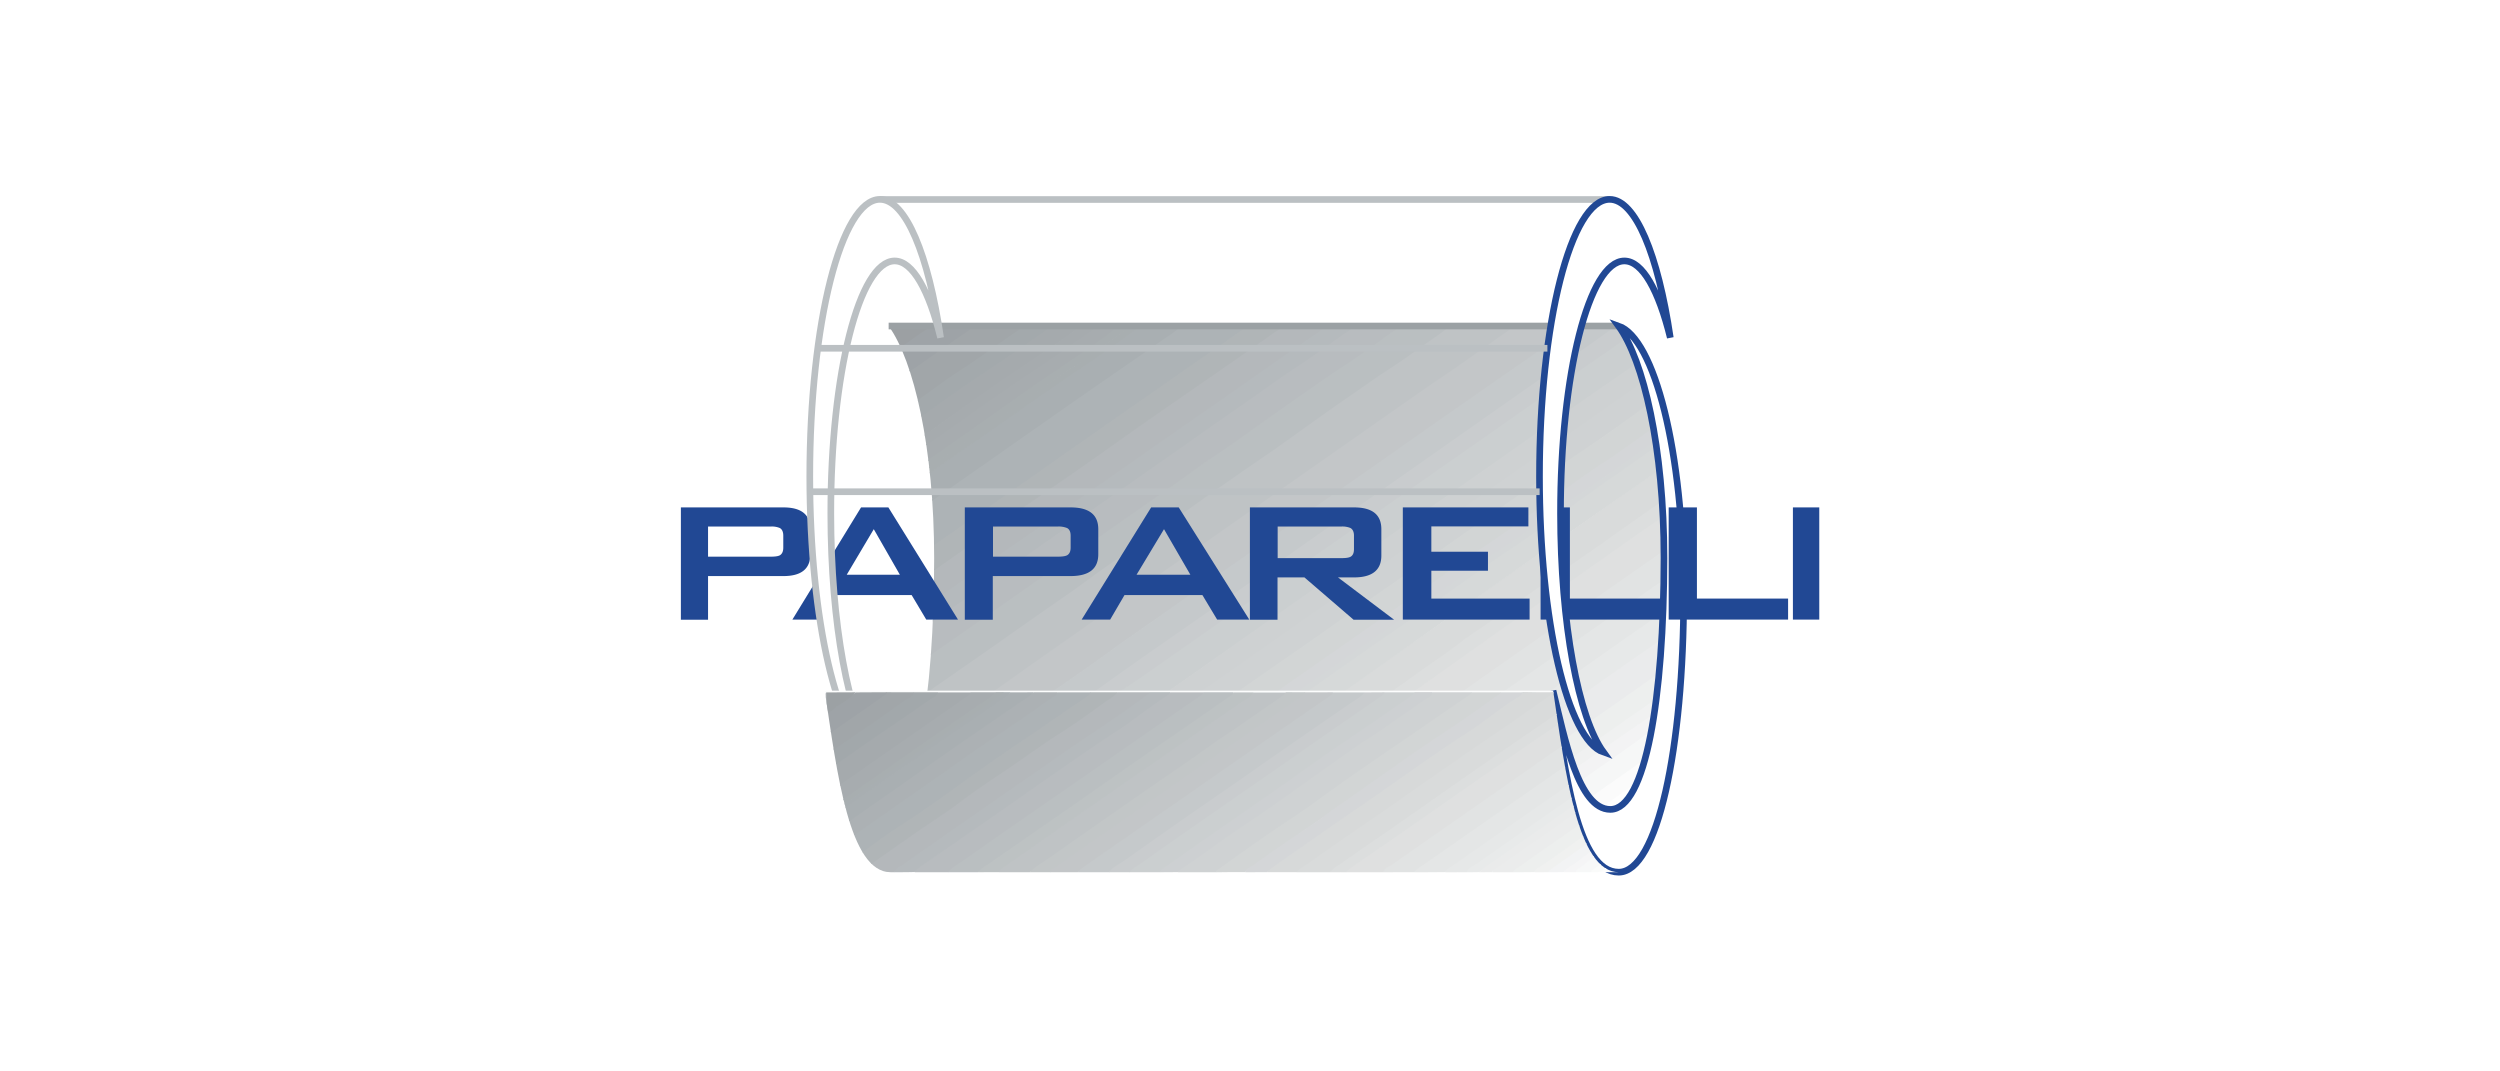 <?xml version="1.0" encoding="UTF-8"?> <svg xmlns="http://www.w3.org/2000/svg" xmlns:xlink="http://www.w3.org/1999/xlink" id="Calque_1" data-name="Calque 1" viewBox="0 0 1587.39 680.3"><defs><clipPath id="clip-path"><path d="M564.25,207c15.89,21.77,28.9,77.27,28.9,147.39,0,88.57-11.56,159.64-34,159.64h463.33c22.44,0,34-71,34-159.63,0-70.13-13-125.63-28.9-147.39H564.25Z" style="fill:none"></path></clipPath><clipPath id="clip-path-2"><path d="M523.7,438.54c7.73,52.54,15.64,115.26,41.73,115.26h462.49c-26.1,0-34-62.81-41.74-115.26Z" style="fill:none"></path></clipPath></defs><g style="isolation:isolate"><g id="Layer-1"><rect width="1587.39" height="680.3" style="fill:#fff"></rect><rect width="1587.39" height="680.3" style="fill:none"></rect><g style="clip-path:url(#clip-path)"><path d="M1055.46,206.67c.34.25,1.19-.52,1.11.51v1.87q0,151.47.08,302.85c0,2-.42,2.47-2.46,2.47q-247.48-.14-494.87-.09V209c0-.76-.6-1.87.51-2.46a2.16,2.16,0,0,1,.5.85c.51,5.69.09,11.47.26,17.17v283.9a5.62,5.62,0,0,0,.42,3.14c.94,1.11,2.13.85,3.32.85H975.9c10.8.09,21.51.09,32.3,0a24.85,24.85,0,0,0,14.2-4.5c9.94-7,19.46-14.45,29.58-21.08,2-1.36,3.06-2.89,2.89-5.36s0-4.84-.09-7.31c-.08-4.76-.08-9.43,0-14.19-.08-3.4-.08-6.89,0-10.29-.08-2.72-.08-5.52,0-8.24-.17-5.1-.08-10.12,0-15.22-.08-6.88-.08-13.77,0-20.57q-.12-8.16,0-16.32c-.17-6.71-.08-13.43,0-20.06-.08-6.2-.08-12.32,0-18.53-.17-7.39-.08-14.79,0-22.18-.08-3.32,0-6.63,0-9.95-.08-6.88-.08-13.68,0-20.57-.08-5.52-.08-11.14,0-16.66a32.67,32.67,0,0,1,0-4.08c-.08-3.06-.08-6.2,0-9.26-.08-5.78-.08-11.56,0-17.26-.17-5.44-.08-10.88,0-16.32-.08-4.84-.08-9.77,0-14.62,0-4.08-.34-8.24.26-12.32C1055,207.26,1055.29,207,1055.46,206.67Z" style="fill:#fefefe"></path><path d="M559.83,207.34a1.35,1.35,0,0,0-.09-.59H706.62a.58.58,0,0,1-.26.85c-3.74,1-7.48.34-11.22.42s-7.22.09-10.88,0q-8.93.14-17.85,0c-5.78,0-11.64.09-17.42,0-10.54.09-21,.09-31.53,0-9.27,0-18.45.09-27.71,0H564.5a13.65,13.65,0,0,1-3.74-.25C560.42,207.77,560.16,207.52,559.83,207.34Z" style="fill:#e7e8e9"></path><path d="M1055.46,206.67v.59a4.34,4.34,0,0,1-3.06.85c-3.48,0-7.05.09-10.54-.09-5.78.09-11.64.17-17.42,0-8.84.09-17.77.17-26.61,0-12.49.17-25,.09-37.48.09-11.9.09-23.72,0-35.62,0a9,9,0,0,1-4.25-.51.8.8,0,0,1-.42-.94Z" style="fill:#eff0f0"></path><path d="M920,206.67v.51a1.71,1.71,0,0,0-.34.42,4.73,4.73,0,0,1-2.63.51c-9.69,0-19.39.09-29.07-.08-9.61.08-19.13.17-28.73,0q-6,.12-12,0c-2.21-.09-4.5.08-6.71,0-8.84.17-17.77.08-26.61,0a5,5,0,0,1-2.47-.51c-.34-.26-.42-.52-.25-.85Z" style="fill:#ecedee"></path><path d="M811.17,206.67v.51a3.62,3.62,0,0,1-3,.93c-6,0-12.16.09-18.19-.08-13.6.17-27.2.08-40.72.08-8.67,0-17.34.09-25.93,0-2.2-.17-4.41.09-6.63-.08-2.38,0-4.67.08-7.05,0-1-.17-2.13.08-2.81-.85v-.51Z" style="fill:#eaebec"></path><path d="M1041.86,207.26h13.6v12.49c-5.27,4.25-11,8-16.57,11.82-20.15,13.77-40,27.88-60,41.82q-29.58,20.66-59,41.31-42.46,29.7-84.83,59.42-32.13,22.56-64.44,45c-20,13.94-39.86,28.05-59.92,41.9-23.55,16.32-46.92,32.81-70.38,49.22-1.53,1-2.64,2.8-4.76,2.89H608.78c-2.72-.51-1-1.87-.25-2.46,1.87-1.62,3.91-3,5.87-4.43C635.14,492,655.28,477,676.19,463.11c18.87-12.5,36.89-26.27,55.68-39,16-10.87,31.7-22.1,47.51-33.15l59.67-41.82q23.09-16.19,46.16-32.21,28.68-20,57.2-40c14.2-9.94,28.39-19.8,42.59-29.75,15.72-11.05,31.62-21.76,47.26-33C1035.31,211.85,1038.63,209.64,1041.86,207.26Z" style="fill:#cbcfd0"></path><path d="M1055.46,234.46v16.32c-2.38,2.29-5.18,3.91-7.82,5.78-13.51,9.94-27.28,19.38-41,29.07-6,4.34-12.49,8.07-18.44,12.5-13.43,10-27.29,19.37-41.06,29C928,340.54,908.67,354,889.54,367.4Q857.8,389.72,825.88,412c-20.74,14.53-41.48,29.15-62.39,43.6q-27.29,18.87-54.32,38c-9,6.37-18.27,12.49-27.11,19.12a2.46,2.46,0,0,1-1.28.34H658.85c-.93.09-1.44-.17-.93-1.27a6.86,6.86,0,0,1,2.12-2q32.9-23.22,65.88-46.24c31.79-22,63.41-44.37,95.2-66.47q34.93-24.36,69.78-48.79c25.16-17.6,50.41-35.19,75.48-53,7-4.93,14-9.69,21-14.62l50.23-35.19c4.42-3.14,8.76-6.46,13.18-9.52C1052.15,235.14,1053.59,234.12,1055.46,234.46Z" style="fill:#cfd2d3"></path><path d="M681.71,512.83c.68-2.38,3.06-3,4.76-4.16C698,500.51,709.59,492.6,721,484.36c10.88-7.82,22.1-15.3,33.07-22.95,12.83-8.93,25.67-18,38.59-27q18.48-12.87,37.14-25.75c13.09-9.18,26.1-18.45,39.19-27.54,10.37-7.31,20.91-14.45,31.28-21.76,12-8.33,23.88-16.83,35.87-25.16,11.47-8.08,22.86-16.32,34.59-24.23,11-7.48,21.68-15.55,32.81-22.95,12-7.9,23.63-16.23,35.19-24.65,5.19-3.74,10.37-7.48,15.64-11.13a6.77,6.77,0,0,1,1.19-.51V268.2c-2.89,2.64-6.29,4.59-9.43,6.8-6.55,4.76-12.84,9.69-19.64,14.11-12.41,8.08-24.48,16.58-36.38,25.25-10,7.31-20.23,14.36-30.34,21.59-9.94,7.14-20.32,13.51-30.18,20.82-9.26,6.8-18.7,13.35-28.13,20-12.83,9-25.67,17.93-38.51,26.94-10.28,7.23-20.65,14.45-30.94,21.68-12.66,8.92-25.41,17.76-38.08,26.6-14.36,10-28.73,19.89-43,30q-19,13.38-38.08,26.6c-1.53,1.11-3.06,2.3-4.59,3.4a3.9,3.9,0,0,1-3,1.19H684.52C683.41,513.09,682.48,513.35,681.71,512.83Z" style="fill:#d2d5d5"></path><path d="M1055.46,298v20.65c-1.27,2.13-3.65,2.89-5.52,4.25-16.83,11.9-33.66,23.63-50.49,35.45-18.11,12.66-36.21,25.41-54.32,38-14.87,10.37-29.41,21.16-44.37,31.45-15.21,10.45-30.09,21.42-45.47,31.7-12.75,8.5-25.42,17.17-37.74,26.18s-25.25,17.34-37.4,26.69a3.35,3.35,0,0,1-2,.77H750.31c-2.72-.6-1-1.88-.26-2.47,2-1.7,4.25-3.06,6.38-4.59,19-13.18,37.82-26.52,56.86-39.7,24.06-16.74,48-33.4,72-50.23,12.58-8.84,25.33-17.51,37.82-26.52,27.71-20,55.93-39.27,83.81-58.91,14.88-10.45,29.75-21,44.8-31.28C1052.74,298.55,1053.76,297.19,1055.46,298Z" style="fill:#d9dbdb"></path><path d="M1055.46,328.47v22.27c-6,4.42-12.07,8.67-18.19,12.92q-32.13,22.57-64.34,45c-14.28,10-28.73,19.89-42.93,30.18-8.67,6.29-17.25,12.58-26.18,18.53q-14.66,9.69-28.9,19.8c-16.06,11.31-32.21,22.53-48.36,33.83-1.11.77-1.79,2.13-3.32,2.13h-28.9c-1.19.08-1.53-.43-.93-1.45a7.31,7.31,0,0,1,2.38-2.21c22.44-16.07,44.79-32.3,67.74-47.68,19.47-13,38.51-26.44,57.54-40,18.11-12.83,36.3-25.5,54.4-38.33,15.22-10.8,30.6-21.43,45.82-32.13q15.18-10.59,30.26-21.17C1052.74,329.32,1053.76,328.13,1055.46,328.47Z" style="fill:#dfe0e0"></path><path d="M1055.46,234.46c-7,3.14-12.75,8.41-19,12.75L988.74,280.7a5.89,5.89,0,0,1-1.28.51,9,9,0,0,0-4,1.62q-25.12,17.46-50.07,35.1-21.28,14.93-42.58,29.75c-17.34,12.07-34.6,24.22-51.94,36.3L792.3,416.53c-20.06,14-40,28.14-60.18,42.07-13.68,9.53-27.37,19-41,28.65-11,7.73-22.1,15.22-33,23.12-1.36,1-2.21,2.81-4.16,2.81H639.38c-.93-.09-2,.25-2.89-.26,1.36-2.63,4.17-3.65,6.38-5.27,15.64-11,31.36-21.93,47.09-32.81q27-18.75,54-37.57c17.08-11.9,34.17-24,51.17-35.95,19.8-13.86,39.6-27.8,59.41-41.65,13.94-9.78,28-19.64,41.91-29.33Q919.89,314,943.26,297.7c19.55-13.68,38.93-27.45,58.48-41.14,12.07-8.41,24.23-16.74,36.3-25.07,4.84-3.32,9.6-6.72,14.36-10.12a5.83,5.83,0,0,1,2.89-1.44C1055.46,224.69,1055.46,229.53,1055.46,234.46Z" style="fill:#ced1d2"></path><path d="M1055.46,298c-2.72.68-4.76,2.64-7,4.08q-19.89,13.77-39.78,27.71-31,21.68-62.05,43.52c-18.1,12.75-36,25.5-54.14,38.25-21.34,15-42.5,30.18-64.09,44.8-21.34,14.53-42.08,29.75-63.5,44.11-4.67,3.15-9.26,6.55-13.94,9.86-.93.6-1.87,1.11-2,2.38-3.23.6-6.46.17-9.69.25-4.59.09-9.19,0-13.77,0-.6,0-1.36.18-1.11-.93a3,3,0,0,1,1.36-1.7c7.73-5.52,15.38-11.05,23.38-16.15,7.3-4.67,14.28-9.86,21.41-14.87,12.75-9,25.59-17.77,38.42-26.69,11.65-8.16,23.29-16.41,34.94-24.48,19.8-13.77,39.44-27.71,59.24-41.4,16.32-11.3,32.22-23.2,48.62-34.42,8.59-5.87,17.34-11.56,25.76-17.68,22.27-16.32,45.22-31.79,67.74-47.86,2.3-1.61,4.68-3.14,7-4.76.85-.59,1.79-1.36,3-.93C1055.46,286.82,1055.46,292.43,1055.46,298Z" style="fill:#d6d9d9"></path><path d="M824.26,512.83c.85-2.72,3.57-3.48,5.53-4.84,16.74-11.9,33.57-23.8,50.4-35.53,9.61-6.72,19.47-13,29.16-19.64,7.31-5,14.36-10.28,21.59-15.38,7.39-5.27,14.87-10.54,22.35-15.73,18.19-12.75,36.38-25.41,54.57-38.16,15-10.46,30-21,45.05-31.45a5.48,5.48,0,0,1,2.64-1.28v18.53c-2.3,2.55-5.36,4-8.08,5.95Q1015.6,397.74,983.64,420c-17.43,12.16-34.85,24.48-52.36,36.55q-26.78,18.49-53.47,37.32c-8.75,6.12-17.59,12.07-26.18,18.45a3.64,3.64,0,0,1-2.21.85H824.77A5.36,5.36,0,0,0,824.26,512.83Z" style="fill:#e1e3e3"></path><path d="M850.36,512.83c2.63-3.23,6.29-5.1,9.6-7.39,12.16-8.67,24.57-17.09,36.81-25.67,8.5-5.95,17-11.9,25.41-17.85,11-7.74,22-15.39,33-23.12,11.9-8.33,23.8-16.58,35.7-24.91,17.6-12.32,35.11-24.65,52.79-36.89,3.82-2.63,7.48-5.69,11.73-7.73v20.14c-4.51,3.74-9.35,6.89-14.11,10.2-19.21,13.43-38.42,26.95-57.72,40.38-13.77,9.6-27.54,19.12-41.31,28.73-18.78,13-37.48,26.18-56.1,39.27a59.36,59.36,0,0,0-5.95,4.33,2.65,2.65,0,0,1-2.21.77H852.91A4.39,4.39,0,0,1,850.36,512.83Z" style="fill:#e4e6e6"></path><path d="M749.71,494.9c-6.71,4.59-13.43,9.18-20.05,13.85-1.7,1.2-3.83,2.05-4.94,4.08a133.25,133.25,0,0,1-18.53,0c2.55-3,6-4.75,9.18-7q15.18-10.83,30.52-21.5c10.88-7.65,21.76-15.47,32.81-22.87q18-12.24,35.7-24.9c13.26-9.35,26.61-18.61,39.86-27.88l27-18.87c11.64-8.16,23.37-16.24,35-24.48,7.15-5.1,14-10.54,21.34-15.21,7.56-4.76,14.79-9.95,22.1-15,10.71-7.48,21.42-15,31.87-22.78,9.1-6.71,18.19-13.26,27.71-19.38,9.1-5.86,17.77-12.32,26.61-18.61,3.06-2.13,5.87-4.76,9.52-6.12v9.26a124.41,124.41,0,0,1-11,7.91c-19.64,13.68-39.27,27.28-58.74,41.14-9.51,6.8-18.86,13.77-28.64,20.23-9.43,6.29-18.78,12.66-27.88,19.38-16.41,12-33.15,23.37-49.73,35-12.49,8.84-25.07,17.59-37.56,26.35s-24.74,17.42-37.15,26c-12.83,8.92-25.84,17.68-38.59,26.86-4.84,3.48-9.86,6.8-14.71,10.28C749,492.35,749,492.35,749.71,494.9Z" style="fill:#d4d6d8"></path><path d="M1055.46,405.73v20.66c-2.12,2.38-4.93,3.91-7.48,5.78q-28.82,20.15-57.8,40.2C972,485,954,497.79,935.78,510.37c-1.36.93-2.29,2.63-4.25,2.72H904.16c-1.36,0-1.61-.68-.93-1.7.51-.85,1.53-1.28,2.29-1.87,22.87-16,45.64-32.13,68.59-47.94,18.36-12.67,36.55-25.5,54.83-38.25,7.91-5.53,15.72-11.05,23.63-16.49C1053.42,406.16,1054.19,405.23,1055.46,405.73Z" style="fill:#eaebec"></path><path d="M1055.46,405.73c-6,4.17-12.07,8.25-18.1,12.41-7.31,5.1-14.62,10.29-21.94,15.48-12.41,8.75-24.73,17.59-37.23,26.09-9.69,6.55-19.29,13.35-28.9,20.06-15,10.46-30,21-45,31.45a2.12,2.12,0,0,0-1.19,1.7c-4.59.6-9.18.17-13.68.26-3.4,0-6.8.34-10.2-.26,1.87-3,5.1-4.33,7.73-6.2,11.82-8.42,23.8-16.66,35.7-25,20.91-14.62,41.91-29.16,62.82-43.78,21.25-14.79,42.41-29.75,63.66-44.54,2-1.44,3.83-3.4,6.38-4Z" style="fill:#e7e9e9"></path><path d="M1055.46,328.47c-5.86,4-11.81,8-17.59,12.07l-25,17.6c-22.1,15.47-44.29,30.85-66.3,46.32-17.09,12-33.92,24.23-51,36.13-10.29,7.14-20.49,14.45-31,21.25-11,7-21.33,14.87-32,22.27-4.93,3.48-9.94,6.88-14.87,10.45-7.4,5.36-14.71,10.8-22.27,15.9a14.51,14.51,0,0,0-2.21,2.38,79.16,79.16,0,0,1-14.11,0c2.21-3.32,5.86-4.93,9-7.14,10.37-7.4,20.65-14.8,31-22.1,11.56-8.16,23-16.58,34.94-24.06,6.46-4.08,12.58-8.67,18.87-13.09,8.84-6.2,17.85-12.24,26.52-18.61,9.35-6.8,19-13,28.13-20.15,6-4.67,12.58-8.75,18.87-13.17,10.71-7.48,21.33-15.13,32-22.61,11.56-8.08,23.12-16,34.68-24,6.55-4.51,12.84-9.27,19.47-13.77,7.65-5.19,14.88-10.88,22.78-15.48Z" style="fill:#dcdede"></path><path d="M932.55,512.83c.08-1.78,1.78-2.2,2.89-3,11.82-8.42,23.8-16.66,35.7-24.91,20.91-14.62,41.82-29.15,62.73-43.77,6.29-4.42,12.49-8.84,18.79-13.26a21.78,21.78,0,0,1,2.89-1.53V441.6c-5.36,4.34-11.14,8.08-16.84,12-27.11,18.79-54.14,37.82-81.25,56.69-1.54,1-2.55,3-4.76,2.9H935.19C934.25,513.09,933.31,513.35,932.55,512.83Z" style="fill:#edefee"></path><path d="M749.71,494.9a13.18,13.18,0,0,0-1.35-1.62c-.77-.76-.43-1.1.34-1.61,13.76-9.69,27.45-19.55,41.39-29,11.31-7.73,22.52-15.55,33.74-23.46q20.79-14.66,41.65-29.15c11.56-8.08,23.12-16,34.68-24,6.64-4.68,13.18-9.44,19.81-14.11,10.12-7.23,20.14-14.54,30.52-21.51,10-6.8,20-13.51,29.75-20.65,15.3-11.14,30.94-21.85,46.49-32.73,8.42-6,16.83-11.81,25.24-17.68,1.11-.76,2.13-1.78,3.57-1.87v3.83c-7.31,4.25-13.85,9.43-20.82,14.11-8.33,5.69-16.58,11.56-24.82,17.42-13,9.27-25.93,18.53-39,27.8-6.88,4.84-13.94,9.26-20.82,14.11C934,366.12,918,377.6,902,388.9c-9.69,6.89-19.55,13.52-29.33,20.32-8.24,5.7-16.4,11.47-24.56,17.25s-16.49,11.65-24.82,17.43c-14.79,10.37-29.58,20.65-44.37,31-9.35,6.55-18.61,13-28,19.55A11.18,11.18,0,0,0,749.71,494.9Z" style="fill:#d4d7d8"></path><path d="M1055.46,460.05v14.7c-3.57,3.07-7.65,5.44-11.47,8.25-13.35,9.78-27,19-40.55,28.56a7.62,7.62,0,0,1-5,1.53c-5.95-.09-11.9.08-17.94-.09-1.1-1.7.51-2.2,1.36-2.89,7.31-5.18,14.62-10.28,22-15.38,11-7.73,22.18-15.3,33.06-23.2,4.59-3.4,9.27-6.63,13.86-9.95C1052.23,460.56,1053.51,459.2,1055.46,460.05Z" style="fill:#f6f7f7"></path><path d="M1055.46,460.05c-4,.77-6.8,3.65-9.86,5.95-11.73,8.67-23.71,17-35.7,25.33-9.43,6.63-18.87,13.26-28.39,19.8a2.12,2.12,0,0,0-1.19,1.7c-1.27.51-2.55.17-3.82.26h-10c-2.12-.77-.85-1.7,0-2.38,1.79-1.45,3.66-2.63,5.53-3.91,22.27-15.47,44.46-31.2,66.81-46.58,4.59-3.23,9.18-6.46,13.86-9.6.85-.6,1.61-1.62,2.89-.77C1055.46,453.17,1055.46,456.65,1055.46,460.05Z" style="fill:#f3f3f4"></path><path d="M1055.46,449.77c-3.57,1.61-6.46,4.25-9.6,6.46-7.31,5-14.54,9.94-21.85,15-18.36,12.84-36.63,25.58-54.91,38.51-1.27.85-3.14,1.19-3.4,3.14a55.79,55.79,0,0,1-12,0c1.44-2.47,4-3.65,6.2-5.18,12.33-8.67,24.74-17.17,37.06-25.84,10.46-7.31,20.83-14.62,31.2-21.85q12.61-8.79,25.33-17.59a9.29,9.29,0,0,1,2-.77Z" style="fill:#f0f1f1"></path><path d="M976.58,512.83h3.83c4.41,0,8.92-.34,13.25.09,5.1.51,8.93-1.36,12.84-4.17,10.11-7.31,20.48-14.36,30.68-21.59,5.19-3.65,10.37-7.39,15.64-11.13a5.48,5.48,0,0,1,2.64-1.28c0,2.55-.17,5.1.08,7.57a4.61,4.61,0,0,1-2.38,4.67q-16.19,11.47-32.38,23c-3.66,2.63-7.82,3.14-12.07,3.23-10.71.17-21.42.08-32.05.08-.16-.08-.25-.25-.16-.34S976.5,512.83,976.58,512.83Z" style="fill:#fbfbfb"></path><path d="M779,512.83h45.13c.17.09.26.26.17.35s-.08.17-.17.17h-185c-.17-.09-.25-.26-.17-.35s.09-.17.17-.17H655c.94-.5,1.79-.85,2.72,0H779Z" style="fill:#e7e9e9"></path><path d="M824.26,513.35v-.51h152.4v.51Z" style="fill:#f6f7f7"></path><path d="M559.83,444.83V324.13c.42-.08.68,0,.85.34.93,5,.25,10,.42,15,.08,9.52.17,19.13,0,28.65q.12,8.16,0,16.32.12,9.44,0,18.87a43.92,43.92,0,0,1,0,4.59c.08,2.72.08,5.44,0,8.25.08,6.8.17,13.51,0,20.31-.08,2.72.43,5.44-.42,8.08C560.51,444.92,560.25,445,559.83,444.83Z" style="fill:#c3c6c8"></path><path d="M560.33,324.13h-.42V224.6a.72.72,0,0,1,.85.34c.6,1.1.34,2.29.42,3.4q.14,9.56,0,19.12c.09,7.23.09,14.45,0,21.59q.14,6,0,12c.09,4.16.09,8.33,0,12.41.09,2.55.09,5.1,0,7.73q.14,5.1,0,10.2a46.69,46.69,0,0,1,0,5c.09,1.44,0,3,0,4.42C561.1,322,561.27,323.2,560.33,324.13Z" style="fill:#babfc1"></path><path d="M559.83,444.83h.5c.94.94.85,2.13.85,3.32,0,3.65.09,7.22-.08,10.88.08,9.35.17,18.78,0,28.13.17,7.57.08,15.13.08,22.7a4.81,4.81,0,0,1-.5,2.63.69.69,0,0,1-.85.34Z" style="fill:#d4d6d8"></path><path d="M639.21,512.83v.51H593a.57.57,0,0,1,.34-.85c4.85-.59,9.61-1.19,14.37.34h31.53Z" style="fill:#e4e6e6"></path><path d="M593,512.83v.51h-30.6c-.85,0-1.87.34-2.55-.51h.5a4.64,4.64,0,0,1,3.49-.76c8.58-.17,17.08-.09,25.67-.09C590.68,512.24,592,511.81,593,512.83Z" style="fill:#e1e3e3"></path><path d="M560.33,224.69h-.42V207.35h.51a1.77,1.77,0,0,1,.59.93,86,86,0,0,1,0,15.56A3,3,0,0,1,560.33,224.69Z" style="fill:#adb3b6"></path><path d="M560.33,269.23V247.47c2.9-3,6.63-5,9.95-7.4C585.5,229.45,600.88,219,616,208a7.66,7.66,0,0,1,1.45-.77H649c.17,1.53-1,2.3-2,3-12.5,8.5-24.57,17.59-37.32,25.75-8.58,5.53-16.83,11.65-25,17.68-6.88,5-13.85,9.86-20.91,14.62C562.8,268.88,561.86,270.08,560.33,269.23Z" style="fill:#a1a6a9"></path><path d="M560.33,293.7V281.21c7.48-5.44,15.22-10.46,22.7-15.9C596,255.79,609,246.53,622.3,237.6c12.67-8.41,25-17.33,37.57-25.83,2.21-1.45,4.08-3.32,6.46-4.42h17.93c.77,1.78-.85,2.21-1.78,2.89-5.52,4.16-11.22,8-16.92,11.9-23.2,15.89-46.49,31.79-69.44,48.1-8.84,6.29-17.51,12.84-26.52,19-2.3,1.61-4.76,3-7.23,4.42A1.61,1.61,0,0,1,560.33,293.7Z" style="fill:#a5aaad"></path><path d="M560.33,311.64V301.27c7.15-5.44,15-9.95,22.19-15.22,15.3-11.22,30.85-21.93,46.41-32.72,9.77-6.8,19.55-13.77,29.58-20.31,12.49-8.17,24.65-17,36.8-25.67,3.83-.09,7.65-.09,11.48-.17.93.08,1.78.08,2.72.17.17,1.7-1.19,2.29-2.21,3.14-12.58,9.26-25.5,18.28-38.51,26.95-15.21,10.11-30.09,20.91-45,31.36s-30,20.91-45,31.45c-5,3.57-10.12,7.05-15.13,10.54C562.55,311.38,561.7,312.49,560.33,311.64Z" style="fill:#a7acaf"></path><path d="M666.41,207.34c-.85,1.62-2.46,2.38-3.82,3.4-11.05,7.74-22.1,15.64-33.41,23-13.42,8.84-26.52,18-39.52,27.46-8.75,6.37-17.77,12.32-26.43,18.78-.85.6-1.7,1.45-2.9,1.19v-12c4.43-1.7,7.91-5,11.73-7.56,4.25-2.81,8.42-5.87,12.58-8.84,8.08-5.7,16-11.82,24.23-17.09,12.83-8.24,25-17.42,37.57-25.92a23,23,0,0,0,2.47-2.47Z" style="fill:#a3a9ac"></path><path d="M695.31,207.34c0,.94-.68,1.45-1.35,2-11.73,8.16-23.3,16.49-35.2,24.39C637.17,248,616.09,263.1,595,278.07c-10.45,7.39-21.08,14.53-31.53,22-.93.68-1.78,1.61-3.15,1.36v-7.65c4.93-2,9.1-5.19,13.35-8.16,10-7.05,19.8-14.2,29.75-21.16,13.09-9.27,26-18.79,39.44-27.54,7.4-4.85,14.54-10,21.93-14.88,6.29-4.08,12.24-8.58,18.36-12.92.6-.42,1.19-.85,1.19-1.61C688,207.34,691.66,207.34,695.31,207.34Z" style="fill:#a6abae"></path><path d="M617.46,207.34c-1.53,2.47-4.17,3.66-6.46,5.27q-24,16.83-48,33.49a19.46,19.46,0,0,1-2.63,1.37V227.92c4.33-3.66,9.09-6.63,13.68-9.78,5.19-3.65,10.2-7.48,15.64-10.79Z" style="fill:#9ea3a7"></path><path d="M589.75,207.34c-1.36,2.3-3.83,3.23-5.87,4.68-7,5.1-14.2,9.94-21.25,15a4.33,4.33,0,0,1-2.21.94V207.35Z" style="fill:#9ca0a3"></path><path d="M563.65,512.83h-3.23v-25.5c10.29-7.56,20.66-15,31.2-22.18,21.93-15,43.6-30.26,65.36-45.48,13.6-9.43,27.29-18.78,40.72-28.56,15.3-11.13,30.94-21.76,46.41-32.72,15-10.54,30-21,45-31.54,20.4-14.36,40.8-28.56,61.2-42.92l45.9-32.13c17.17-12.07,34.6-23.89,51.77-36,4.08-2.89,8-5.95,12.24-8.5h37.57c.76,1.61-.68,2-1.53,2.72-5.44,4.25-11.22,7.9-16.92,11.9-15.47,10.88-31.11,21.59-46.66,32.47q-33.54,23.46-67,46.92c-20.75,14.45-41.4,29-62.14,43.52Q776.24,363.92,749,383c-14.79,10.29-29.75,20.4-44.28,31-15,11-30.6,21.42-45.73,32.38C647.63,454.52,635.82,462,624.43,470Q601.09,486.19,578,502.8C573.34,506.2,568.58,509.6,563.65,512.83Z" style="fill:#c3c6c8"></path><path d="M960.26,207.26c-1.53,2.29-4,3.66-6.2,5.19-9.95,7-19.9,14.11-29.84,21.08-6.37,4.42-12.83,8.67-19.21,13.09q-30.09,21-60.09,42.07-34.81,24.36-69.62,48.79c-23.88,16.75-47.94,33.15-71.65,50.15-15,10.71-30.09,21.25-45.14,31.79C640.15,432.34,622,445.6,603.26,458c-10.2,6.8-20,14.28-30.17,21.08-3.49,2.29-6.8,4.76-10.2,7.14a3.42,3.42,0,0,1-2.38,1V458.94a14.74,14.74,0,0,1,3.31-2.8c15.81-10.8,31.37-21.85,47-32.81,13.09-9.1,26.09-18.28,39.18-27.46,14.88-10.45,29.84-20.82,44.71-31.36,6.38-4.51,12.49-9.27,19-13.6q15.55-10.46,30.85-21.25c13.69-9.69,27.2-19.55,41-29.07,7.65-5.36,15.47-10.37,23-15.81q15.68-11.22,31.45-22.36c12.92-9,25.67-18.36,38.76-27s25.66-17.68,38.41-26.6c.94-.6,1.87-1.11,2.81-1.62v-.08C933.4,207.26,946.83,207.26,960.26,207.26Z" style="fill:#bfc3c5"></path><path d="M563.65,512.83c2.3-2.89,5.61-4.5,8.5-6.63,9.69-7.05,19.47-14,29.24-20.91s19.55-13.6,29.33-20.31c8.5-5.78,17.08-11.48,25.41-17.43,8.59-6.2,17.51-12.15,26.18-18.18q10.59-7.39,21.17-15.05c8.33-6.12,16.91-12,25.41-17.94L759,375.22c14-9.86,28-19.8,42.08-29.5,9.09-6.2,18-12.58,27-19,14.45-10.2,29.07-20.15,43.52-30.26,12.75-8.93,25.33-17.94,38.08-26.78,13.94-9.77,28-19.46,41.9-29.24,10.71-7.48,21.59-14.79,32.13-22.44,4.25-3.06,8.67-5.78,12.84-8.92.59-.43,1.19-.85,1.19-1.7h26.69c.76,1.61-.68,2-1.53,2.72-5.61,4.34-11.56,8.16-17.34,12.24-22.78,16-45.65,31.7-68.43,47.68Q908,290.61,878.58,311q-24.23,16.84-48.28,33.83c-15.39,10.8-30.77,21.51-46.07,32.3-16.66,11.73-33.41,23.38-50.07,35.11-9.6,6.71-19.38,13.34-28.9,20.31-11.64,8.59-23.54,16.92-35.53,25.08-9.52,6.46-19,12.92-28.47,19.46q-24.48,17.08-49,34.34c-.85.6-1.7,1.11-2.55,1.62C581.08,512.83,572.32,512.83,563.65,512.83Z" style="fill:#c5c9cb"></path><path d="M589.75,512.83c1.27-2.2,3.65-3.23,5.61-4.59,10.87-7.73,21.84-15.38,32.8-23,11.14-7.74,22-15.73,33.32-23.12,12.75-8.33,25.25-17.09,37.66-26,20.23-14.62,40.72-28.73,61.12-42.93,18.1-12.66,36.29-25.24,54.31-38.08s36.21-25.41,54.32-38c20.31-14.11,40.46-28.39,60.69-42.59,12.92-9.09,25.84-18.1,38.76-27.2,18.19-12.75,36.63-25.07,54.57-38.16.68-.51,1.44-.85,1.44-1.79h17.42c-1.44,2.89-4.5,4-6.88,5.78-8.5,6.12-17.17,12-25.76,17.94l-23.71,16.57c-17.51,12.24-35,24.57-52.53,36.81q-35.45,24.74-70.81,49.47l-66.81,46.66Q760.73,404.8,726.08,429c-8.24,5.78-16.74,11.05-24.65,17.26-10.71,8.41-22.35,15.21-33.4,23s-21.93,15.56-32.9,23.29c-8.5,5.95-17,11.9-25.5,17.77-.93.59-1.87,1.1-2,2.38H593C592,512.83,590.85,512.83,589.75,512.83Z" style="fill:#c9ccce"></path><path d="M920,207.26c-4.33,4.16-9.43,7.14-14.28,10.63-7.65,5.43-15.22,11.05-23.12,16.06-9,5.69-17.51,12.07-26.26,18-8.42,5.69-16.66,11.73-25,17.6-10.11,7.22-20.14,14.62-30.43,21.5-8.24,5.52-16.23,11.3-24.39,16.91-13.26,9-26.09,18.7-39.27,27.8-11.31,7.82-22.78,15.55-34.08,23.46-7.48,5.19-14.71,10.71-22.19,16-7.22,5.1-14.53,10-21.76,15.13-11,7.65-21.84,15.38-32.72,23s-21.93,15.22-32.9,22.87c-7.14,5-14.19,10.2-21.5,15.13-3.91,2.63-7.48,5.69-11.73,7.73V436.84c1.95-2.21,4.59-3.48,7-5.18C579,423.41,590.77,415.25,602.5,407q19.63-13.77,39.44-27.54,28.81-20.14,57.63-40.38c18.7-13.09,37.48-26,56.1-39.35s37.65-25.84,56-39.36c10.8-7.9,21.68-15.72,32.9-23.12,14.62-9.69,28.9-20,43.35-30Z" style="fill:#babfc1"></path><path d="M887.92,207.26c-1,2.29-3.4,3.06-5.18,4.42-10,7.22-20,14.62-30.34,21.25-7.74,4.93-15.22,10.29-22.79,15.56-15.72,10.88-31.19,22.09-46.83,33.14-7.57,5.36-15.47,10.29-22.95,15.81-15.3,11.14-30.94,21.85-46.49,32.73-8.5,5.95-16.92,12-25.42,17.93-9.77,6.89-19.63,13.69-29.49,20.58Q632.29,387,606.15,405.31c-9,6.29-18.1,12.58-27.12,18.79-5.6,3.91-11.3,7.82-16.91,11.73a3.11,3.11,0,0,1-1.7.76V415.94c12.49-8.59,24.82-17.26,37.23-26q43.35-30.48,86.87-60.86,32-22.45,64.17-44.88c14.62-10.2,29.24-20.49,43.86-30.69,8.08-5.69,15.9-11.73,24.14-17.08,12.16-7.91,23.72-16.67,35.87-24.57,2.3-1.53,4.34-3.31,6.63-4.67C868.63,207.26,878.32,207.26,887.92,207.26Z" style="fill:#b8bcbf"></path><path d="M560.33,403.53v-19a4.71,4.71,0,0,1,1.79-1.62c9.86-6.71,19.63-13.6,29.41-20.48q21.16-14.79,42.24-29.58c18.19-12.75,36.38-25.42,54.57-38.17,15.9-11.13,31.79-22.18,47.6-33.32,20.06-14.11,40.29-28,60.44-42.07,5.61-3.91,11.22-8,16.91-11.82h27.2c.77,1.7-.76,2.3-1.61,2.89-4.85,3.49-9.78,6.89-14.71,10.37-16.49,11.56-33.06,22.95-49.55,34.51q-38.76,27-77.52,54.23-32,22.32-63.92,44.8-33.91,23.83-68,47.51C563.91,402.5,562.63,404.38,560.33,403.53Z" style="fill:#b4b8bb"></path><path d="M813.38,207.34c-1,2-3.06,3-4.76,4.17q-17.72,12.5-35.53,24.82c-16.92,11.73-33.83,23.37-50.66,35.19-10.37,7.22-20.57,14.62-30.94,21.85-16.83,11.81-33.83,23.37-50.66,35.18-15.22,10.63-30.35,21.51-45.56,32.13-10.37,7.31-20.91,14.54-31.36,21.76-1.11.77-2.38,1.36-3.49,2V368.16c11.73-8.07,23.29-16.32,34.94-24.48q28.8-20.15,57.62-40.37c15.13-10.63,30.26-21.17,45.4-31.79,22.27-15.64,44.53-31.11,66.81-46.67,6.29-4.41,12.66-8.75,18.95-13.17a72.73,72.73,0,0,0,5.78-4.51c7.06,0,14.11-.08,21.25-.08A18.45,18.45,0,0,0,813.38,207.34Z" style="fill:#b0b5b7"></path><path d="M859,207.26c-1,2-3.06,3-4.76,4.16-10.62,7.48-21.08,15.22-32,22.27-11.65,7.57-22.61,16-34.09,23.8-10.88,7.48-21.67,15.13-32.56,22.78-12.15,8.5-24.3,17.09-36.55,25.59-16.31,11.39-32.72,22.69-49,34.08C654.34,351,638.7,362.13,623,373.18c-12.58,8.84-25.16,17.51-37.74,26.26-7.14,5-14.37,10-21.51,15.05-1,.68-2,1.7-3.4,1.53v-8.16c11.39-8.08,22.87-16,34.26-24,28-19.72,56.27-39.36,84.32-59.08,19.63-13.77,39.35-27.45,59-41.22,15.38-10.71,30.68-21.51,46.07-32.3,16.4-11.48,32.89-22.87,49.3-34.26,4.59-3.23,9.09-6.54,13.77-9.77Z" style="fill:#b5babd"></path><path d="M847,207.26c-1.62,2.72-4.51,4.16-7,5.78-13.6,9.26-27,19-40.63,28.22-8.5,5.78-16.83,11.81-25.16,17.76-13.94,10-28,19.72-42,29.5-12.07,8.5-24.23,17-36.3,25.41-14.36,10-28.73,20-43.09,30q-32.13,22.56-64.18,45.13c-8.41,5.87-16.91,11.73-25.33,17.6-.85.6-1.7,1.45-2.89,1.19v-4.34c4.17-1.44,7.31-4.59,10.88-7,8.42-5.69,16.75-11.64,25.08-17.51,11.3-7.9,22.61-15.89,33.91-23.8,9.78-6.8,19.64-13.51,29.41-20.31,8.33-5.87,16.66-11.82,25-17.68,8-5.61,16-11.22,24-16.75,12.07-8.41,24.06-16.91,36.13-25.33,12.41-8.67,24.9-17.25,37.31-25.92,14.62-10.2,29.24-20.49,43.86-30.69,4.34-3.06,8.76-6,13.18-9.09.76-.51,1.53-1,1.53-2.13C842.71,207.26,844.91,207.26,847,207.26Z" style="fill:#b5babd"></path><path d="M789.92,207.34c-.42,2.3-2.55,3-4.08,4.08-12.24,8.67-24.57,17.09-36.89,25.67q-27.16,19-54.4,38-32.13,22.57-64.26,45.05c-13.86,9.69-27.71,19.3-41.57,29-8.33,5.86-16.66,11.72-25.07,17.59-1,.68-2,1.7-3.4,1.53V339.44c6-4.59,12.24-8.76,18.36-13q44.88-31.62,89.93-63,28.17-19.77,56.44-39.27c7.56-5.19,15.13-10.29,22.44-15.81a14.92,14.92,0,0,1,1.61-.94C762.72,207.34,776.32,207.34,789.92,207.34Z" style="fill:#adb3b6"></path><path d="M749.12,207.34c-2.72,3.49-6.71,5.53-10.2,8-15.89,11.22-32,22.19-48,33.32q-32,22.32-63.84,44.71c-16.32,11.39-32.64,22.87-49,34.26-5,3.48-10,7.05-15,10.54a5.46,5.46,0,0,1-2.64,1.27V321c6.12-4.68,12.58-8.93,18.87-13.35,21.17-14.87,42.33-29.58,63.5-44.45,12.92-9,25.58-18.45,38.84-27s25.76-18.53,38.93-27.2a24.93,24.93,0,0,1,2.55-1.53C731.7,207.34,740.45,207.34,749.12,207.34Z" style="fill:#a9afb2"></path><path d="M560.33,311.64c2.9-.76,4.93-2.89,7.31-4.5q24.48-17,48.79-34.09c17-11.9,33.75-24.14,51-35.7,9.78-6.54,19.38-13.17,29-19.89,4.5-3.14,9.09-6.2,12.92-10.2h7.06c.68,1.45-.69,2-1.45,2.47-6.88,4.93-13.85,9.77-20.65,14.87-4.08,3-8.16,6-12.41,8.59a7.29,7.29,0,0,0-2.3,1.19Q662,246.62,644.4,258.94c-15,10.54-30.09,21.16-45.13,31.7-11.9,8.33-23.89,16.75-35.87,25-.94.6-1.79,1.62-3.15.85C560.33,314.87,560.33,313.25,560.33,311.64Z" style="fill:#a8aeb0"></path><path d="M681.71,232.84c10.71-7.65,21.51-15.21,32.22-23,1-.68,2.21-1.27,2.63-2.55h6.55c-1.28,2.13-3.57,3.06-5.44,4.42-10.2,7.4-20.4,14.88-30.94,21.85-21,13.94-41.48,28.81-62.22,43.18-20.57,14.19-41,28.56-61.46,42.92a5.45,5.45,0,0,1-2.63,1.28v-4.34c4.16-1.53,7.31-4.59,10.88-7,8.16-5.52,16.15-11.3,24.14-16.91q24-17,48-33.83c12-8.42,24.06-16.66,36-24.91C680.27,233.52,681.12,233.44,681.71,232.84Z" style="fill:#a8aeb0"></path><path d="M657.75,512.83H655c1.78-3.14,5-4.59,7.73-6.54,21-14.88,42.08-29.58,63.15-44.37,11.65-8.08,23.3-16.07,34.94-24.14q34.54-24.11,68.93-48.28c22.7-15.9,45.31-31.88,68-47.69,16-11.13,32.05-22.27,48-33.4,12.75-8.84,25.41-17.77,38.16-26.69,1-.77,2.13-1.87,3.49-.51-1.36,2-3.66,2.89-5.53,4.25-19.55,13.77-39.18,27.45-58.73,41.22q-33.66,23.6-67.41,47.26c-10.71,7.48-21.5,14.88-32.21,22.44-16.49,11.56-32.9,23.12-49.39,34.68-10.54,7.4-21.25,14.71-31.79,22.1l-54.31,38c-9.44,6.63-19,13.17-28.39,19.8A6.82,6.82,0,0,0,657.75,512.83Z" style="fill:#ced1d2"></path><path d="M681.71,232.84c-.42,1-1.27,1.11-2.2,1.11A3,3,0,0,1,681.71,232.84Z" style="fill:#a8aeb0"></path></g><path d="M558.63,126.68h463.43" style="fill:none;stroke:#bbc0c3;stroke-width:4.225px"></path><path d="M564.25,207h463.33" style="fill:none;stroke:#9ba1a4;stroke-width:4.225px"></path><path d="M1022.48,513.94c-20.23,0-29.07-45.39-36.38-75.4,7.73,52.53,15.64,115.26,41.73,115.26,24.57,0,41.23-78.71,41.23-175.86,0-91.89-18.7-163.11-41.4-171,15.9,21.76,28.9,77.27,28.9,147.39-.08,88.66-11.64,159.63-34.08,159.63" style="fill:#fff"></path><path d="M1022.48,513.94c-20.23,0-29.07-45.39-36.38-75.4,7.73,52.53,15.64,115.26,41.73,115.26,24.57,0,41.23-78.71,41.23-175.86,0-91.89-18.7-163.11-41.4-171,15.9,21.76,28.9,77.27,28.9,147.39C1056.48,443,1044.92,513.94,1022.48,513.94Z" style="fill:none;stroke:#214894;stroke-width:4.223px"></path><path d="M489.45,334.33H449.58v19.13h39.78c2.72,0,4.67-.26,5.78-.85,1.44-.85,2.21-2.47,2.21-4.85v-7.65c0-2.38-.77-4.08-2.21-4.84a12.83,12.83,0,0,0-5.69-.94m-57.12,59.08V322.18h65.1c11.4,0,17.09,4.59,17.09,13.85v15.9c0,9.26-5.7,13.85-17.09,13.85H449.58v27.71H432.33" style="fill:#214894"></path><path d="M537.64,364.93h33.74L554.81,336Zm-34.51,28.48,43.6-71.23h17.35l44.2,71.23H588.13l-9.27-15.56H530l-9,15.56Z" style="fill:#214894"></path><path d="M671.51,334.33h-41v19.13h41c2.81,0,4.85-.26,6-.85q2.29-1.28,2.3-4.85v-7.65c0-2.38-.77-4.08-2.3-4.84a14.1,14.1,0,0,0-6-.94m-58.9,59.08V322.18h67.15c11.73,0,17.6,4.59,17.6,13.85v15.9c0,9.26-5.87,13.85-17.68,13.85h-49.3v27.71H612.61" style="fill:#214894"></path><path d="M721.66,364.93h34.17L739.09,336Zm-34.85,28.48,44.12-71.23h17.51l44.79,71.23h-20.4l-9.35-15.56H714l-9.09,15.56Z" style="fill:#214894"></path><path d="M851.63,334.33H811.26v20.06h40.37c2.81,0,4.76-.25,5.87-.85,1.53-.85,2.21-2.46,2.21-4.84v-8.59c0-2.38-.77-4-2.21-4.84a13.46,13.46,0,0,0-5.87-.94m-58,59.08V322.18h66.13c11.56,0,17.34,4.59,17.34,13.85v16.75c0,9.18-5.78,13.85-17.34,13.85h-10.2l35.62,26.86H859.45l-31.19-26.86H811.17v26.86H793.66" style="fill:#214894"></path><path d="M890.73,393.41V322.18h79.73v12.07H908.84v16.07h35.95v12.07H908.84v17.68h62.39v13.34Z" style="fill:#214894"></path><path d="M978.2,393.41V322.18h18.61v57.89h60v13.34Z" style="fill:#214894"></path><path d="M1059.54,393.41V322.18h17.93v57.89h57.89v13.34Z" style="fill:#214894"></path><path d="M1138.42,393.41h16.74V322.18h-16.74Z" style="fill:#214894"></path><path d="M1031.41,165.69c11.47,0,21.75,18.7,29.15,48.71-7.73-52.53-22.1-87.81-38.5-87.81-24.57,0-44.55,78.71-44.55,175.87,0,91.88,17.85,167.28,40.64,175.18-15.9-21.76-27.29-81.43-27.29-151.55-.09-88.57,18.1-160.4,40.55-160.4" style="fill:#fff"></path><path d="M1031.41,165.69c11.47,0,21.75,18.7,29.15,48.71-7.73-52.53-22.1-87.81-38.5-87.81-24.57,0-44.55,78.71-44.55,175.87,0,91.88,17.85,167.28,40.64,175.18-15.9-21.76-27.29-81.43-27.29-151.55C990.77,237.52,1009,165.69,1031.41,165.69Z" style="fill:none;stroke:#214894;stroke-width:4.223px"></path><path d="M568.07,165.69c11.48,0,21.76,18.7,29.16,48.71-7.74-52.53-22.1-87.81-38.51-87.81-24.56,0-44.54,78.71-44.54,175.87,0,91.88,17.85,167.28,40.63,175.18-15.9-21.76-27.28-81.43-27.28-151.55-.09-88.57,18.1-160.4,40.54-160.4" style="fill:#fff"></path><path d="M568.07,165.69c11.48,0,21.76,18.7,29.16,48.71-7.74-52.53-22.1-87.81-38.51-87.81-24.56,0-44.54,78.71-44.54,175.87,0,91.88,17.85,167.28,40.63,175.18-15.9-21.76-27.28-81.43-27.28-151.55C527.44,237.52,545.63,165.69,568.07,165.69ZM519.2,221.12H982.53M514.18,312.23H977.6" style="fill:none;stroke:#bbc0c3;stroke-width:4.225px"></path><g style="clip-path:url(#clip-path-2)"><path d="M524.81,554.4c-.35-.17-.94.43-1.11-.25a14.59,14.59,0,0,1,0-1.87q0-55.85-.08-111.61c0-1.87.34-2.21,2.21-2.21q249.9.14,499.71.09c.68,0,2.38-1.11,2.21,1a1.82,1.82,0,0,1-.85.51c-3.14.59-6.37.17-9.6.25-3.66,0-7.23.17-10.89,0-7,.09-14.1.17-21.16,0-6.21.09-12.33.17-18.53,0-4.59.09-9.1.09-13.69,0-6.2,0-12.32.09-18.53,0-8.33,0-16.66.17-25,0-3.65.09-7.39.09-11,0-6.54,0-13,.17-19.55,0-4.16.09-8.41.09-12.58,0-6.71,0-13.43.17-20.06,0-5.78.09-11.64.17-17.42,0-4.17.09-8.42.09-12.58,0-6.72.09-13.35.09-20.06,0-4.42-.08-8.76.17-13.18-.08-6.37.08-12.66.17-19,0-6.88.17-13.77.08-20.65.08-4.59-.08-9.1.17-13.69-.08-6.71.17-13.43.08-20.14.08-5.78,0-11.65.17-17.43,0-6.88.09-13.77.17-20.65,0-5.1.09-10.2.09-15.22,0-4.67,0-9.35.09-14,0-1.7-.17-3.4.09-5.1,0s-3.4.17-5.1,0c-5.19.09-10.46.17-15.64,0-6.89.09-13.77.17-20.66,0-5.1.09-10.2.17-15.3,0-5.78.09-11.64.17-17.42,0-6.55.17-13,.09-19.55.09h-15a4.34,4.34,0,0,0-2.55.51c-.93.85-.76,1.95-.76,3.06,0,28-.09,55.93.08,84,0,4.59.85,9.18.51,13.77,0,3.91.34,7.9-.25,11.81Z" style="fill:#fcfdfd"></path><path d="M1027.75,527.88v24.9c0,1.36-.34,1.7-1.7,1.7-12.16-.08-24.31,0-36.55,0a.65.65,0,0,1,.17-.85,6.39,6.39,0,0,1,3.31-.5c2.47,0,4.93-.09,7.4,0,3.06-.09,6.12-.09,9.26,0,6.8,1.44,11.14-3.15,15.9-6.63,1.53-1.11.68-3.23.76-4.85-.08-2.38-.08-4.67,0-7a45.66,45.66,0,0,1,0-4.68,2.76,2.76,0,0,1,.51-1.78C1027.16,527.71,1027.41,527.71,1027.75,527.88Z" style="fill:#fdfdfd"></path><path d="M524.81,554.4v-.51c1.87-1.36,4-.76,6.12-.85,5.44-.08,10.88-.08,16.23-.08,6.88,0,13.77-.17,20.65,0,4.42-.09,8.76-.09,13.18,0q10.57-.13,21.17,0h15a7.48,7.48,0,0,1,3.66.51.86.86,0,0,1,.42.85Q572.95,554.44,524.81,554.4Z" style="fill:#ecedee"></path><path d="M776,554.4H691.49a.59.59,0,0,1,.25-.85c4.08-1,8.25-.34,12.33-.51,4.33,0,8.67-.08,13,0,6.55,0,13-.17,19.55,0,3.83-.08,7.65-.17,11.56,0,7.82-.08,15.73-.17,23.55,0,1.36.09,2.72-.17,4,.51A.59.59,0,0,1,776,554.4Z" style="fill:#f1f2f2"></path><path d="M776,554.4v-.51c.85-.93,2-.85,3.06-.85,3.91,0,7.73-.08,11.64.09,4.76-.09,9.44-.09,14.2,0,6.2,0,12.32-.09,18.53,0,7,0,14-.09,21,0,2.21.34,4.42-.43,6.55.5.34.26.42.51.25.85Q813.6,554.36,776,554.4Z" style="fill:#f4f5f5"></path><path d="M851.21,554.4v-.51c1.19-1.1,2.63-.85,4-.85,7.73-.08,15.47-.17,23.21,0C885,552.87,891.5,553,898,553s12.91-.17,19.38.08c2.55.17,5.1-.51,7.65.51a.6.6,0,0,1,.25.85Z" style="fill:#f7f7f7"></path><path d="M691.58,553.89v.51h-70.3v-.51l.34-.34c4.25-1.11,8.59-.34,12.84-.51,6.45-.09,12.92-.09,19.46,0,4.34,0,8.76-.17,13.09.08,5.78-.17,11.56-.08,17.34-.08C686.73,553.38,689.28,552.19,691.58,553.89Z" style="fill:#eef0f0"></path><path d="M925.32,554.4v-.51c1.87-1.36,4-.68,5.95-.76q4.08-.14,8.16,0c2.72.08,5.44-.18,8.25,0q6.5-.14,13,0c4.51,0,9-.18,13.52,0,2.89-.09,5.86-.09,8.76,0,2.2.25,4.5-.68,6.54.85v.5Q957.49,554.36,925.32,554.4Z" style="fill:#f9fafa"></path><path d="M1027.75,527.88h-.51c-1.28-1.45-.68-3.23-.77-4.85-.08-2.2-.08-4.33,0-6.54-.16-3.06-.08-6.12,0-9.1-.08-3.06-.08-6,0-9.09-.08-1.79-.08-3.66,0-5.44-.08-2-.08-3.91,0-5.87a7.46,7.46,0,0,1,.51-3.82.58.58,0,0,1,.85-.17C1027.75,497.88,1027.75,512.83,1027.75,527.88Z" style="fill:#f9fafa"></path><path d="M1027.75,482.92h-.51c-1.36-1.7-.68-3.66-.77-5.53-.08-4.5-.08-8.92,0-13.43-.16-4.67-.08-9.35,0-14-.08-2.55,0-5,0-7.57a3.82,3.82,0,0,1,.85-2.8h.51C1027.75,454,1027.75,468.47,1027.75,482.92Z" style="fill:#f7f7f7"></path><path d="M772.16,553.8h-24c-.68-1.61.85-1.95,1.7-2.55,8.75-6.12,17.51-12.15,26.26-18.35,18.36-13,37.23-25.42,55.42-38.6,11.22-8.16,22.44-16.15,34-23.88,10.12-6.72,20.06-13.69,30.09-20.49,3.83-2.63,7.48-5.35,11.39-7.9a13.7,13.7,0,0,0,2.47-2.46h25.07c.26,1.44-.93,2-1.87,2.72-11.56,8-22.86,16.32-34.59,24-17.77,11.64-34.94,24-52.28,36-9.26,6.45-18.19,13.43-27.71,19.55-12.58,8.07-24.56,17-36.89,25.41C778.11,549.38,775.3,551.76,772.16,553.8Z" style="fill:#cfd2d3"></path><path d="M1027.16,439.57v10.28c-1.54,2-3.83,3.06-5.79,4.42-31.19,21.51-62.21,43.18-93.33,64.86-15.64,10.87-31.19,21.75-46.83,32.64a35,35,0,0,0-2.81,2.12H854.94c-.17-1.78,1.28-2.46,2.38-3.23,12.07-8.16,24-16.66,35.87-25q28-19.38,55.93-38.93c13.09-9.18,26.35-18.27,39.53-27.37,8.76-6,17.42-12,26.09-18.19.85-.59,1.7-1,2.55-1.61Z" style="fill:#dfe0e0"></path><path d="M602.16,553.8H580.91c-.09-1.78,1.35-2.46,2.46-3.22,8.08-5.7,16.15-11.4,24.23-17,15.47-10.8,30.85-21.51,46.32-32.3s30.6-21.93,46.41-32.13c13.77-8.93,26.52-19.21,40.38-28l2.55-1.53H764c.76,1.78-.85,2.38-1.87,3.06-7,4.76-13.77,9.69-20.74,14.45q-30.85,21.29-61.63,42.75c-14.53,10.2-29.15,20.32-43.69,30.43-10.79,7.48-21.67,14.88-32.3,22.61A13.52,13.52,0,0,1,602.16,553.8Z" style="fill:#b8bcbf"></path><path d="M844.66,553.8H823.41c-.25-1.7,1.28-2.29,2.3-3,7.9-5.53,15.72-11,23.63-16.5S865,523.46,872.8,518q18.62-13.12,37.4-26.09c10.79-7.48,21.5-15.13,32.38-22.53,12.75-8.67,25.33-17.51,38-26.35a46.31,46.31,0,0,0,4.76-3.65h21.25c.85,1.7-.68,2.29-1.61,2.89-9.27,6.37-18.36,12.92-27.63,19.29-20.14,13.86-40.2,27.88-60.26,41.82-14.37,10-28.73,20-43.1,29.92-9.18,6.38-18.36,12.67-27.37,19.21A16,16,0,0,1,844.66,553.8Z" style="fill:#d9dbdb"></path><path d="M567.81,553.8H547.16c-.17-1.61,1.1-2.12,2.12-2.89,7.65-6,15.9-11.39,23.8-17.08,11-7.9,22.53-14.88,33.41-22.87,18.53-13.68,37.48-26.6,56.44-39.52,12-8.25,24.05-16.41,36.13-24.65,3.48-2.38,6.8-5.1,10.45-7.23h20.15c.76,1.45-.51,2-1.28,2.55-9,6.55-17.93,13.18-27.28,19.3-15.9,10.45-31.45,21.42-47.09,32.22-21.76,15-43.35,30.25-65.11,45.3C581.84,543.86,574.7,548.62,567.81,553.8Z" style="fill:#b4b8bb"></path><path d="M530.76,553.8c-2,0-4,.09-6,.09v-12c4.85-3.9,10.12-7.3,15.3-10.87,22.1-15.48,44.37-30.78,66.47-46.33,8.25-5.78,16.24-11.9,24.74-17.25,10.88-6.89,21.16-14.62,31.79-21.85a95.16,95.16,0,0,0,8.41-6h20.74c1.11,1.78-.42,2.37-1.44,3.14-5.44,3.91-11,7.65-16.49,11.48-20.57,14.28-41.65,27.88-62,42.66-10.79,7.91-21.93,15.39-32.81,23.13-7.39,5.27-15.13,9.94-22.44,15.3C548.35,541.65,539.6,547.68,530.76,553.8Z" style="fill:#adb3b6"></path><path d="M653.92,553.8H634.29c-.43-1.87,1.1-2.55,2.21-3.31,6.29-4.42,12.58-8.84,19-13.18,19.3-13.43,38.68-26.86,58-40.29,14-9.77,28.05-19.63,42.16-29.24,13.09-8.92,26-18,39-27.11.51-.34,1.1-.6,1.61-.94h20.15c.08,2-1.62,2.72-2.9,3.57-13.17,9.1-26.35,18.28-39.52,27.37q-38,26.26-75.73,52.79-21,14.65-42.16,29.32A12.53,12.53,0,0,0,653.92,553.8Z" style="fill:#bfc3c5"></path><path d="M691.58,553.89c-2.38,0-4.76-.09-7.06-.09-.08-1.87,1.45-2.55,2.64-3.4,10.37-7.22,20.82-14.53,31.19-21.75q25-17.47,49.89-34.77c21.42-15,43.1-29.75,64.52-44.71,4.5-3.15,9.18-6.2,13.51-9.52h20.15c.08,2.21-1.87,2.8-3.15,3.65-8.41,5.7-16.57,11.65-24.9,17.43-18.87,12.83-37.57,25.92-56.27,39q-28.44,19.77-56.78,39.61c-7.06,4.93-14,9.95-21.25,14.62C699.91,553.8,695.74,553.89,691.58,553.89Z" style="fill:#c5c9cb"></path><path d="M602.16,553.8c2-2.8,5-4.33,7.73-6.2q22.7-15.93,45.47-31.7c11.9-8.25,23.89-16.5,35.79-24.82,17.59-12.24,35.27-24.48,52.87-36.73,6-4.25,12.15-8.41,18.19-12.57.85-.6,1.7-1.11,1.78-2.21h19c.85,1.7-.68,2.21-1.61,2.88-8.33,5.87-16.75,11.82-25.16,17.6-20.49,14-40.8,28.3-61.2,42.5l-48.62,33.83c-7.48,5.18-15,10.2-22.27,15.55a22.15,22.15,0,0,1-3,1.87v.09C614.91,553.89,608.53,553.8,602.16,553.8Z" style="fill:#babfc1"></path><path d="M736.8,553.8H717.16c-.17-1.7,1.19-2.37,2.21-3,12.07-8.42,24.23-16.92,36.29-25.42,16.41-11.48,32.9-22.78,49.22-34.34,11.13-7.82,22.1-15.81,33.41-23.29,13.34-8.84,26.35-18.28,39.61-27.29a4.6,4.6,0,0,0,1-.85h19.64c.26,1.28-.85,1.7-1.62,2.3-5.44,4.25-11.22,8-16.83,12-14.11,10.12-29,19.13-43,29.41-17.25,12.67-35.1,24.65-52.7,37-14.19,9.95-28.3,19.89-42.58,29.58A54.38,54.38,0,0,0,736.8,553.8Z" style="fill:#cbcfd0"></path><path d="M985.25,439.57c-.17,1.44-1.28,2-2.29,2.8-11.48,8-22.7,16.32-34.35,24-13,8.59-25.58,17.76-38.5,26.52-8.76,5.95-17.26,12.15-25.93,18.19-11.56,8-23.12,15.9-34.68,23.88-6.54,4.51-13,9.1-19.46,13.69-2.3,1.61-4.93,2.72-6.55,5.1H805c-.08-1.87,1.45-2.64,2.64-3.4,8.67-6,17.34-12.16,26.09-18.19C860,513.77,886.56,495.49,912.83,477c9.69-6.8,20-12.83,29.49-20,8.08-6,16.41-11.56,24.48-17.6C972.92,439.57,979.05,439.57,985.25,439.57Z" style="fill:#d7d9d9"></path><path d="M772.16,553.8a2,2,0,0,1,.93-1.52c13.17-9.27,26.09-18.7,39.44-27.63,6.88-4.59,13.86-9.18,20.57-14,19.55-14.37,39.61-28.05,59.67-41.74,13.26-9,26.35-18.36,39.69-27.2a5.46,5.46,0,0,0,2-2.12H953c.34,1.1-.59,1.61-1.27,2.12-10,7.65-20.4,14.79-30.86,21.76-12.75,8.42-25.33,17.17-37.91,25.84-14.87,10.29-29.75,20.57-44.54,31-13.26,9.35-26.69,18.27-39.86,27.79-2.64,1.87-5.44,3.57-8,5.61-4.93,0-9.78,0-14.71.08C774.71,553.89,773.43,553.8,772.16,553.8Z" style="fill:#d2d5d5"></path><path d="M846.27,439.57c0,1-.76,1.52-1.53,2.12Q826.38,454.31,808,467.1l-27.54,19.13L746.31,510c-19.8,13.77-39.69,27.54-59.5,41.39a23,23,0,0,0-2.46,2.47H666.92c-.76-1.7.68-2.21,1.62-2.89,8.84-6.21,17.68-12.33,26.52-18.53,18.79-13.09,37.57-26.27,56.44-39.27,13.77-9.52,27.37-19.3,41.31-28.65,12.15-8.07,23.88-16.66,36-24.9Z" style="fill:#c3c6c8"></path><path d="M530.76,553.8c.17-1.7,1.7-2.12,2.72-2.8,12.49-8.07,24-17.6,36.55-25.67,12.32-7.9,24.22-16.32,36.12-24.9,14.37-10.38,28.73-20.58,43.43-30.43,12.41-8.25,24.4-17,36.9-25.16,1.53-1,2.89-2.13,4.42-3.06a2.2,2.2,0,0,0,1.19-2.21h17.42c-2.12,2.8-5.27,4.33-8,6.28-9,6.47-17.93,13.09-27.28,19-12.5,7.82-24.23,16.66-36.47,24.82-9.18,6.2-18.44,12.32-27.28,19-10.37,8-21.59,14.79-32.22,22.36-9.86,7-19.89,13.68-29.49,21a16.06,16.06,0,0,0-1.62,1.78Z" style="fill:#b0b5b7"></path><path d="M790.69,553.8c.76-2.72,3.48-3.31,5.35-4.67,8.67-6.29,17.51-12.41,26.44-18.36,3.91-2.63,7.73-5.35,11.64-7.9s7.57-5.53,11.39-8.25c7.74-5.35,15.39-10.71,23-16.07,11-7.65,21.76-15.38,32.72-22.95,9.61-6.54,19.38-12.83,28.9-19.37,7.39-5.1,14.71-10.46,22-15.64a5.24,5.24,0,0,0,.85-1h13.6c-.6,2.55-3.15,3.22-4.85,4.33-10.62,7-20.4,15.13-31.11,22-21.76,14-42.58,29.41-63.92,44-19.8,13.6-39.52,27.45-59.24,41.22a9.86,9.86,0,0,0-2.64,2.63Z" style="fill:#d4d6d8"></path><path d="M671.35,439.57c-.34,2.12-2.38,2.63-3.74,3.65-10.46,7.4-20.91,14.7-31.54,21.85-5.69,3.82-11.39,7.56-17,11.47q-25,17.71-50.23,35.27C555,521.5,541,531.19,527.19,540.88a4.54,4.54,0,0,1-2.47,1c-.76-33.4-.25-66.89-.42-100.3,0-.67-.26-1.44.51-2a3.85,3.85,0,0,1,.85,3c0,3.31.08,6.62,0,9.86q.12,7,0,14c.08,4,.08,7.91,0,11.9.08,3.49.08,6.89,0,10.37q.12,7.28,0,14.53c.08,3.57.08,7.06,0,10.63a22.86,22.86,0,0,1,0,3.31v3.06c-.09,2.38-.09,4.68-.09,7.06.09,2.12.43,2.38,2.13,1.19,4.16-2.81,8.16-5.7,12.32-8.5,21.51-15,43-29.83,64.43-44.88,16.32-11.48,33-22.44,49.22-34a20.24,20.24,0,0,1,2.55-1.53C661.23,439.57,666.25,439.57,671.35,439.57Z" style="fill:#acb1b4"></path><path d="M567.81,553.8c.94-2.72,3.57-3.4,5.61-4.84,20.91-14.79,42-29.41,63-44,12.32-8.58,24.65-16.92,36.89-25.59,15.64-11,31.87-21.16,47.26-32.47,2.72-1.95,5.35-4,8.16-5.86a1.7,1.7,0,0,0,.93-1.53h13.6a7.11,7.11,0,0,1-2.29,2.21c-11.39,7.4-21.76,16.06-33.24,23.38-8.07,5.18-15.89,10.62-23.8,16.06-17.51,12.07-34.93,24.31-52.44,36.55-11.14,7.73-22.27,15.47-33.32,23.12-4.93,3.4-9.78,6.8-14.62,10.2a13.57,13.57,0,0,0-2.72,2.63C576.57,553.8,572.23,553.8,567.81,553.8Z" style="fill:#b5babd"></path><path d="M879,439.57c0,1-.77,1.52-1.53,2.12-11.65,8.08-23.29,16.06-34.94,24.14-18.95,13.17-37.82,26.43-56.78,39.52-20.74,14.37-41.48,28.73-62,43.35-2.29,1.62-4.93,2.73-6.54,5.19H704.07c2.55-3.49,6.54-5.1,9.86-7.48,12.58-9,25.33-17.85,38-26.78,12.24-8.58,24.65-16.91,36.89-25.5,10.71-7.65,21.59-15.13,32.39-22.61,11.9-8.16,23.71-16.4,35.61-24.56,3.32-2.3,7.06-4.08,9.61-7.31C870.59,439.57,874.84,439.57,879,439.57Z" style="fill:#c9ccce"></path><path d="M621.2,553.8c2.12-2.8,5.27-4.33,8.07-6.29,17.43-12.24,35-24.31,52.45-36.46,20.48-14.28,40.88-28.73,61.54-42.84,12.66-8.67,25.15-17.51,37.82-26.18.93-.6,2-1.11,2-2.38h13.09c-2.55,3.48-6.46,5.18-9.86,7.48Q753,470.34,719.54,493.37c-16.32,11.3-32.55,22.69-48.87,34-11.48,8-22.87,16.06-34.34,24a6,6,0,0,0-2,2.38Z" style="fill:#bdc2c3"></path><path d="M828.85,439.57c-1.19,2.63-4,3.48-6.12,5-9.86,7.05-19.89,13.77-29.75,20.65q-29.07,20.14-58,40.3-33.27,23.07-66.38,46.15c-.77.51-1.53,1-1.53,2.12H654c3.23-3.48,7.39-5.77,11.22-8.41Q693.4,525.62,721.58,506c10.8-7.56,21.68-14.95,32.56-22.44,7.31-5.1,14.53-10.45,21.93-15.38,8.92-5.87,17.59-12.07,26.35-18.11,3.82-2.63,7.73-5.27,11.56-8a7.9,7.9,0,0,0,2.46-2.55Z" style="fill:#c2c6c7"></path><path d="M736.8,553.8c.59-2.37,2.89-3.14,4.5-4.33,12.58-8.92,25.25-17.68,37.91-26.52Q794.14,512.63,809,502.3c13.94-9.7,27.54-19.81,41.57-29.24q22.31-15,44.37-30.43c1.27-.94,2.46-2.13,3.65-3.15h10.88c-.17,3.32-3.4,3.83-5.35,5.19-8.5,6.12-17.26,11.81-25.76,17.93-6.37,4.59-13.17,8.42-19.55,13l-35.44,25.24c-10.88,7.73-21.68,15.47-32.81,22.78C780,530.51,770,538.16,759.58,545.3c-3.15,2.21-6.46,4.34-9.61,6.55-.68.51-1.7.77-1.78,1.87C744.36,553.8,740.54,553.8,736.8,553.8Z" style="fill:#cdd0d2"></path><path d="M656.13,439.57c-2,2.72-5,4.07-7.65,5.86q-17.85,12.24-35.62,24.48-20.4,14.14-40.71,28.56c-14.11,9.94-28.39,19.8-42.59,29.75-.76.51-1.53,1-2.29,1.44-.6.34-1.11,1.11-1.87.68s-.51-1.27-.51-2v-7.57c4-3.23,8.42-6,12.58-8.92q43-30,86.1-59.76c6.12-4.25,12-8.75,18.36-12.49C646.7,439.57,651.37,439.57,656.13,439.57Z" style="fill:#a9afb2"></path><path d="M844.66,553.8c1.45-2.46,4-3.57,6.21-5.1,12.15-8.58,24.48-16.91,36.63-25.41,19.89-13.86,39.7-27.8,59.59-41.65,9.35-6.55,18.87-13,28.3-19.47Q990.18,452,1005,441.69a2.83,2.83,0,0,0,1.53-2.13h10.88c-2.8,3.4-6.8,5.27-10.28,7.82-8.67,6.21-17.34,12.41-26.18,18.28-11.9,7.9-23.55,16.32-35.36,24.39-17.09,11.82-34,23.72-51,35.53-12.33,8.59-24.74,17.09-37.15,25.67A9,9,0,0,0,855,553.8h-3.83C849,553.89,846.87,553.8,844.66,553.8Z" style="fill:#dcdede"></path><path d="M524.81,503.48V488.86c10.54-7.31,21-14.7,31.62-21.93q19.76-13.38,39.18-27.28h20.74c.85,1.7-.68,2.21-1.62,2.89-6.2,4.67-12.75,8.92-19.12,13.43-20.57,14.36-41.31,28.39-61.8,42.92-2,1.45-4.25,2.81-6.29,4.25C526.68,503.65,525.91,504.33,524.81,503.48Z" style="fill:#a5aaad"></path><path d="M524.81,503.48c3.4-.93,5.86-3.4,8.67-5.27,9.77-6.63,19.38-13.51,29.07-20.23q26.13-18.11,52.19-36.29a2.73,2.73,0,0,0,1.53-2.13h15.81c.25,1.7-1.28,2.3-2.3,3.06-8.25,5.87-16.57,11.65-24.9,17.43-22.27,15.3-44.55,30.77-66.65,46.32-3.48,2.47-7,4.93-10.54,7.23-.85.51-1.61,1.61-2.89.76C524.81,510.71,524.81,507.05,524.81,503.48Z" style="fill:#a7acaf"></path><path d="M595.61,439.57c-.77,2.72-3.4,3.31-5.27,4.67-14.11,9.95-28.48,19.64-42.67,29.41-6.55,4.5-12.92,9.1-19.47,13.6-1,.68-1.87,1.7-3.31,1.53V478.49c6.37-4.67,13-9.17,19.55-13.6,11.13-7.56,22.1-15.38,33.23-23.12.94-.68,1.79-1.53,2.72-2.21Z" style="fill:#a2a8ab"></path><path d="M580.4,439.57c-.94,3-4,3.82-6.12,5.35-10.55,7.56-21.17,15.05-32,22.27-4.85,3.31-9.69,6.63-14.45,10a15.1,15.1,0,0,1-3,1.27v-11.9c3-3,6.63-5,10-7.39,9.35-6.55,18.79-13,28.05-19.64Z" style="fill:#a1a6a9"></path><path d="M563,439.57c0,1.61-1.53,1.95-2.46,2.63-11.4,8.08-22.87,16-34.35,24a6.77,6.77,0,0,1-1.19.51V452.57c6.12-4.42,12.33-8.67,18.45-12.92C549.88,439.57,556.43,439.57,563,439.57Z" style="fill:#9ea3a7"></path><path d="M524.81,514.28c4.75-2.21,8.75-5.7,13.09-8.58,7.9-5.27,15.64-11,23.54-16.41,10-7.05,20.06-14.11,30.18-21.08,9.69-6.71,19.55-13.34,29.15-20.14,3.91-2.72,8.25-4.93,11.39-8.59h4.93c.17,1.7-1.19,2.38-2.21,3.06-11.64,7.91-23.12,16.24-34.85,24.06s-23,16-34.51,24c-12.32,8.58-24.65,17.25-37.06,25.67-1,.68-2,2-3.57,1.1C524.81,516.49,524.81,515.38,524.81,514.28Z" style="fill:#a8aeb0"></path><path d="M524.81,517.51c4.67-1.87,8.41-5.27,12.49-8,8.33-5.61,16.41-11.48,24.57-17.17,12.15-8.5,24.31-17.17,36.63-25.42,9.78-6.54,19.3-13.34,28.9-20,3.32-2.3,7.06-4,9.61-7.4h4.92c-2.72,3.06-6.37,4.93-9.69,7.23-13.6,9.52-27.37,18.87-41,28.3q-32,22.19-63.92,44.54a5.45,5.45,0,0,1-2.46,1.11C524.81,519.72,524.81,518.61,524.81,517.51Z" style="fill:#a8aeb1"></path><path d="M543.33,439.57c-3.31,4-8,6.2-12.15,9.17-1.95,1.45-3.57,3.58-6.29,3.83V439.65C531,439.65,537.13,439.57,543.33,439.57Z" style="fill:#9ca1a4"></path><path d="M1027.16,523v6.46c-5,4-10.37,7.48-15.65,11.05-5.44,3.83-10.62,8-16.15,11.73-.85.6-1.7,1-2.55,1.53H983c-.26-1.53.93-2,1.78-2.72,3.91-2.89,8-5.52,12-8.42,8.84-6.37,17.59-12.92,26.77-18.87C1024.61,523.2,1025.62,521.93,1027.16,523Z" style="fill:#f2f3f4"></path><path d="M1027.16,534.34v7.56c-5.53,4.08-11.4,7.83-16.92,11.9h-9.78c-.76-1.19.17-1.87.94-2.46,7.48-6,15.56-11.31,23.54-16.75C1025.62,534.25,1026.31,533.66,1027.16,534.34Z" style="fill:#f7f8f8"></path><path d="M1027.16,534.34c-4.76,2.21-8.67,5.69-13,8.5-4.17,2.72-8.08,5.95-12.16,8.92a2.88,2.88,0,0,0-1.53,2.13h-7.65c2.38-3.15,6.12-4.68,9.1-7.06,7.14-5.69,15-10.62,22.35-15.89a5.64,5.64,0,0,1,2.89-1.36C1027.16,531.11,1027.16,532.73,1027.16,534.34Z" style="fill:#f5f5f6"></path><path d="M1010.32,553.8a1.67,1.67,0,0,1,.94-1.52c4.67-3.23,9.35-6.46,13.94-9.78a2.94,2.94,0,0,1,2-.6c.68,3.32-.59,5.7-3.74,7.06a6.35,6.35,0,0,0-1.7,1.27C1018.4,553,1014.75,554.57,1010.32,553.8Z" style="fill:#fafbfa"></path><path d="M878.41,553.8c.85-2.72,3.56-3.48,5.52-4.84,20.48-14.37,41.14-28.65,61.71-43,10.88-7.57,21.67-15.3,32.56-22.86q22.44-15.55,45-31c1.28-.85,2.64-1.53,4-2.29v14.11c-3,3-6.72,4.92-10.12,7.22q-30.6,21.3-61.12,42.58l-55.33,38.51c-.85.59-1.7,1-2.55,1.53C891.5,553.8,885,553.8,878.41,553.8Z" style="fill:#e1e3e3"></path><path d="M898,553.8c1.87-2.72,4.93-4,7.39-5.77,15.56-11,31.28-21.76,46.84-32.65q29.44-20.4,58.9-41c5.27-3.65,10.29-7.65,16-10.62V477.3c-6,4.59-12.25,8.67-18.36,13Q976.67,512.62,944.62,535c-9,6.2-17.93,12.58-26.94,18.7C911.13,553.8,904.59,553.8,898,553.8Z" style="fill:#e4e6e6"></path><path d="M917.67,553.8c1.28-2.55,4-3.57,6.12-5.1,22.27-15.64,44.63-31.1,67-46.66,11.22-7.82,22.53-15.56,33.75-23.38a5.43,5.43,0,0,1,2.63-1.27v9.26c-4.59,4-9.86,7-14.87,10.55-15.9,11.22-31.88,22.27-47.86,33.4-11,7.73-22.18,15.3-33.15,23.2h-5.95C922.77,553.89,920.22,553.8,917.67,553.8Z" style="fill:#e6e8e8"></path><path d="M1027.16,498.05v9.18c-3.06,3-6.8,5.1-10.2,7.56-13.26,9.35-26.61,18.53-39.87,27.8-5.44,3.74-10.79,7.65-16.32,11.22H947.68c-.77-1.79.85-2.13,1.7-2.81,8.24-6,16.58-11.64,24.91-17.42,16.57-11.56,33.23-23,49.81-34.77C1025,498.21,1025.88,497.2,1027.16,498.05Z" style="fill:#ebecec"></path><path d="M960.69,553.8c1.1-1.87,3.06-2.8,4.67-4,11.82-8.25,23.55-16.49,35.36-24.73,7.82-5.45,15.64-10.88,23.54-16.33a21.9,21.9,0,0,1,2.9-1.52v9.17a41.73,41.73,0,0,1-7.4,5.45c-15.47,10.2-30.34,21.25-45.47,31.87C969.78,553.8,965.27,553.8,960.69,553.8Z" style="fill:#edefee"></path><path d="M931.27,553.8c.85-2.46,3.24-3.31,5.1-4.59,9.1-6.12,18-12.58,27-18.87,12.32-8.5,24.48-17.08,36.71-25.58,8.25-5.7,16.49-11.56,24.82-17.26a5.12,5.12,0,0,1,2.21-.93v5.95c-4.76,3.74-9.86,7.14-14.79,10.54-23.54,16.41-47.17,32.73-70.63,49.22-.77.51-1.53.93-2.3,1.44C936.71,553.8,934,553.8,931.27,553.8Z" style="fill:#e8eaea"></path><path d="M939.44,553.8c3.14-3.65,7.48-5.86,11.39-8.58q26.13-18.36,52.36-36.55c7.14-4.93,14.19-9.86,21.33-14.79a5.48,5.48,0,0,1,2.64-1.28v5.45c-4.25,1.78-7.65,4.93-11.48,7.48-8.33,5.52-16.41,11.39-24.57,17.17-11,7.73-22,15.38-33,23l-8.92,6.12c-.77.51-1.62.85-1.62,1.95Z" style="fill:#eaebeb"></path><path d="M974.37,553.8c.17-1.95,2-2.55,3.23-3.31,12.5-8.25,24.31-17.43,36.72-25.67,4.25-2.81,8.24-6.12,12.92-8.33V523c-3.14.59-5.44,2.8-7.91,4.5-11.39,7.91-22.61,16.07-34,24.06a7.14,7.14,0,0,0-2.29,2.21C980.15,553.8,977.26,553.8,974.37,553.8Z" style="fill:#f0f1f0"></path></g></g></g></svg> 